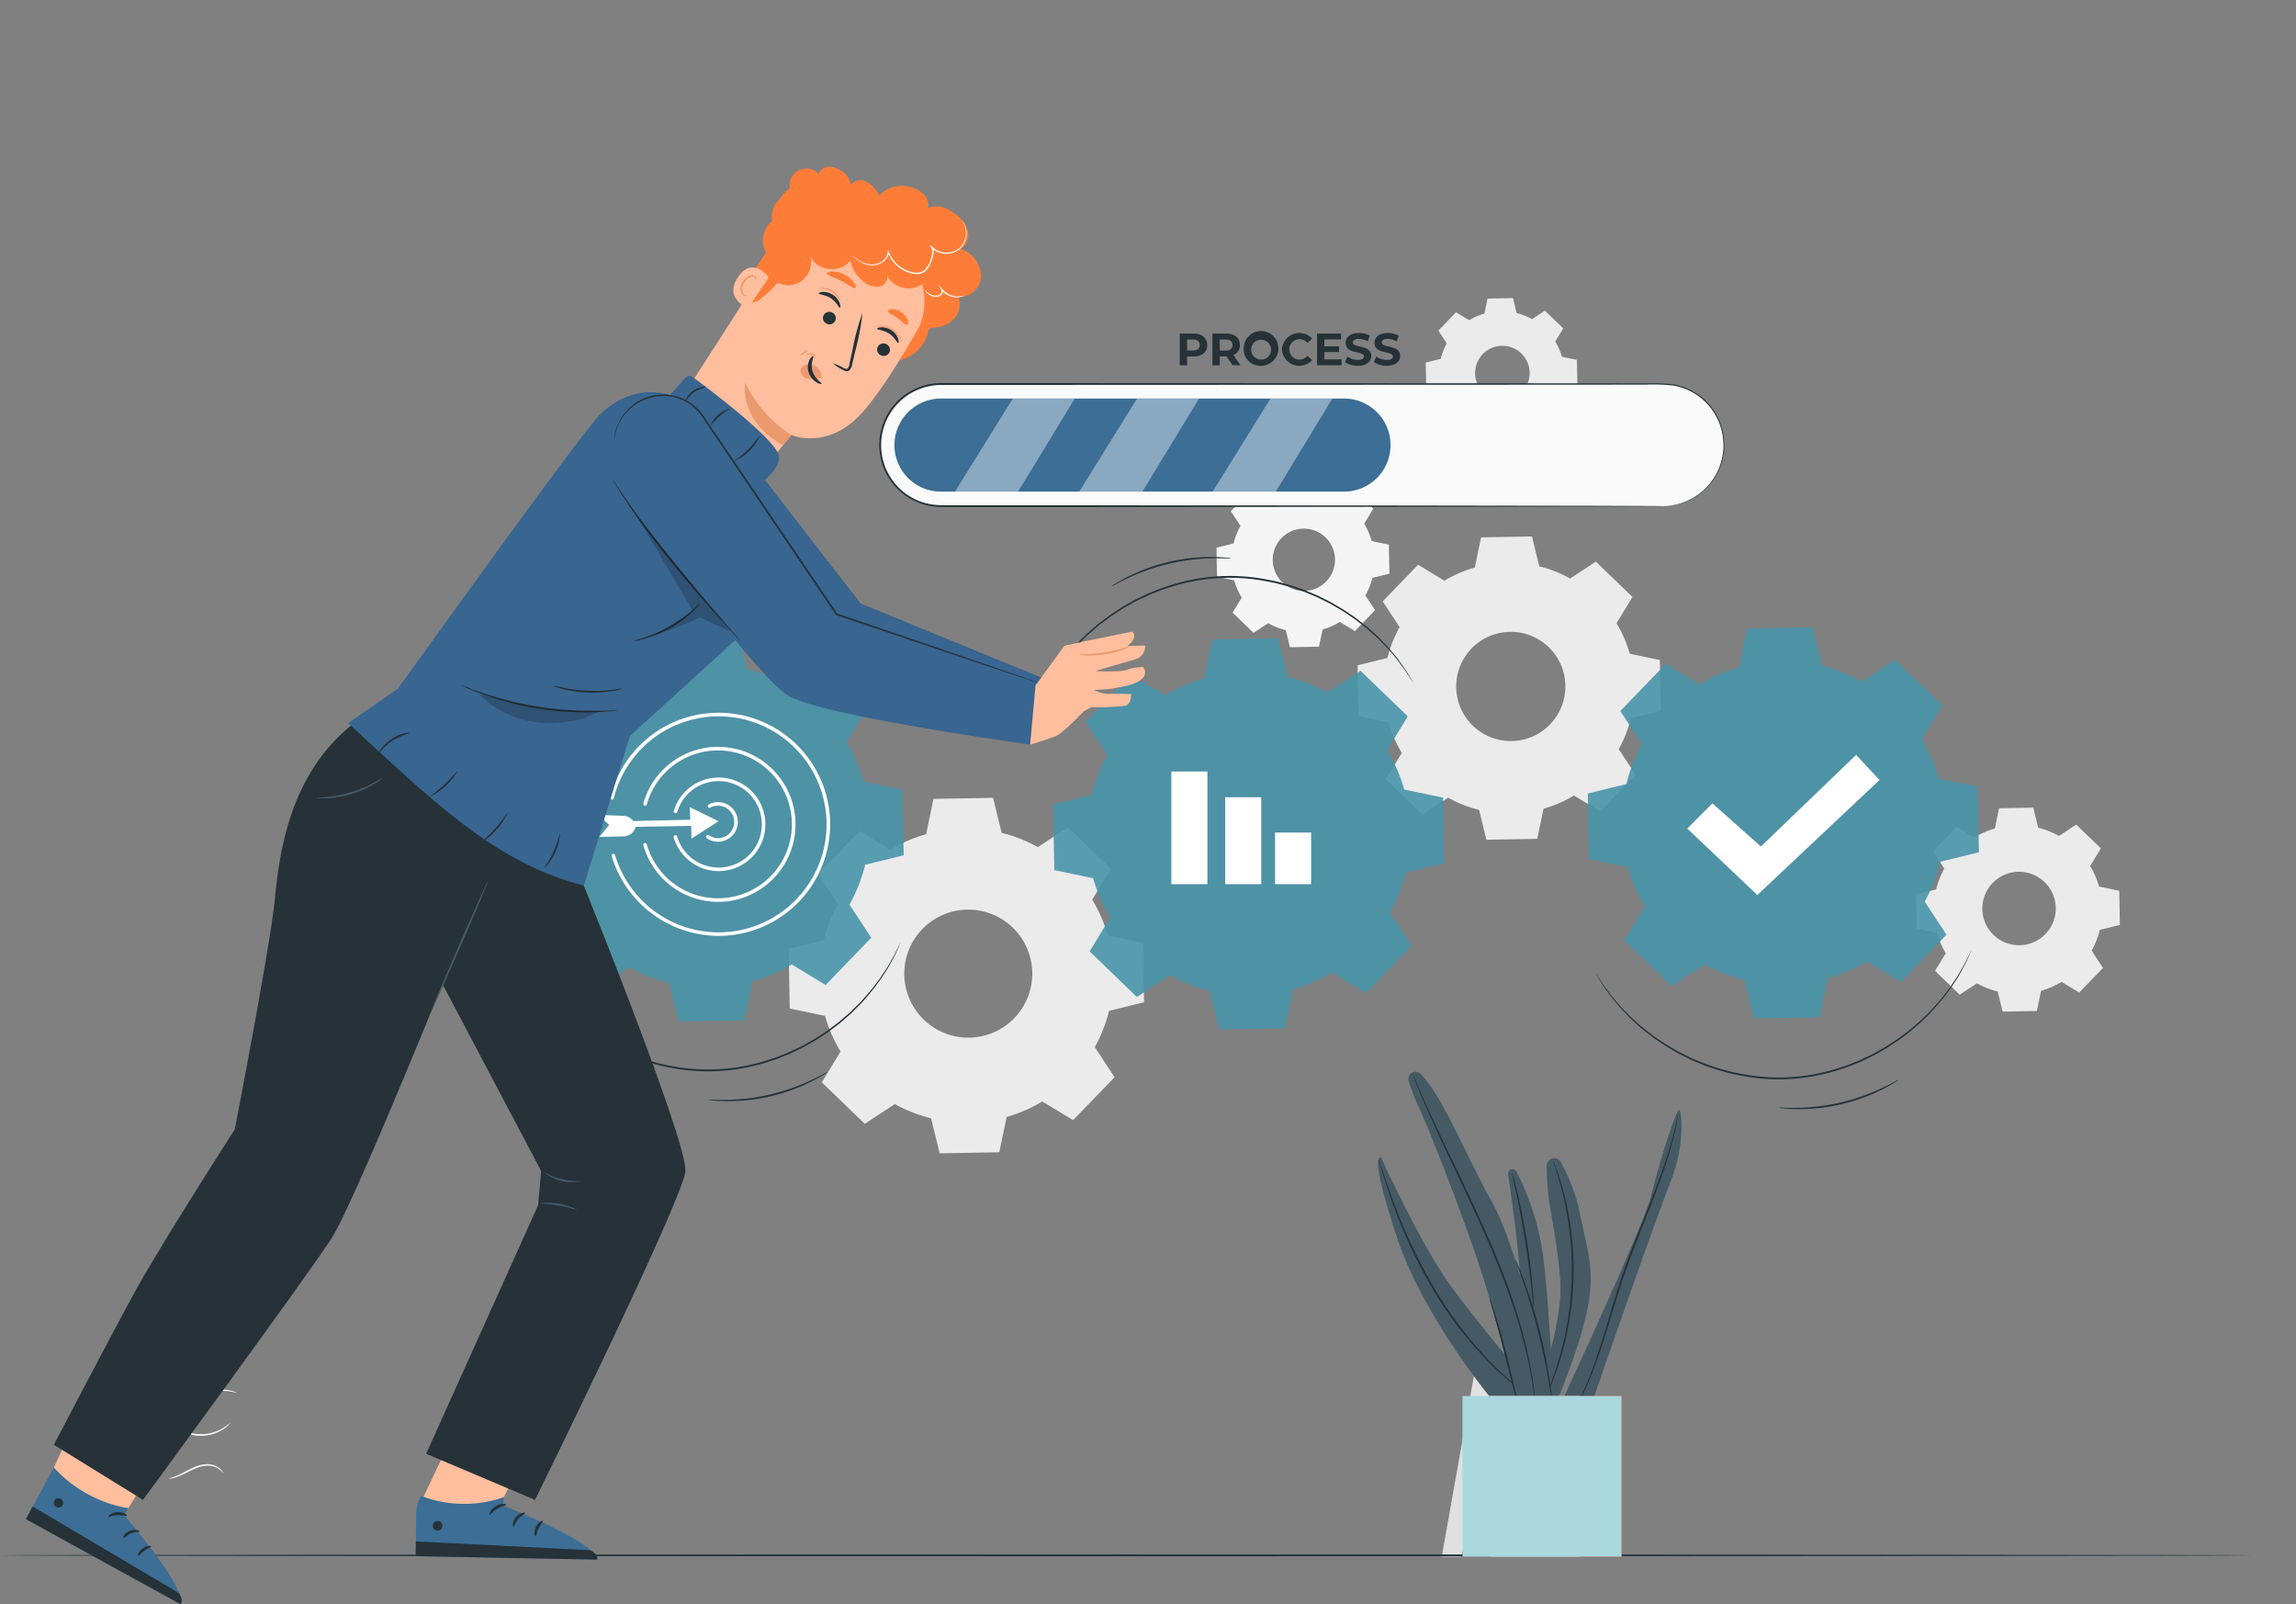 <svg id="Group_927" data-name="Group 927" xmlns="http://www.w3.org/2000/svg" xmlns:xlink="http://www.w3.org/1999/xlink" width="362" height="252.854" viewBox="0 0 362 252.854">
  <rect x="0" y="0" width="362" height="252.854" fill="#808080" stroke="none"/>
  <defs>
    <clipPath id="clip-path">
      <rect id="Rectangle_1239" data-name="Rectangle 1239" width="362" height="252.854" fill="none"/>
    </clipPath>
    <clipPath id="clip-path-4">
      <rect id="Rectangle_1225" data-name="Rectangle 1225" width="18.889" height="14.675" fill="none"/>
    </clipPath>
    <clipPath id="clip-path-6">
      <rect id="Rectangle_1227" data-name="Rectangle 1227" width="18.888" height="14.675" fill="none"/>
    </clipPath>
    <clipPath id="clip-path-9">
      <rect id="Rectangle_1230" data-name="Rectangle 1230" width="56.831" height="40.795" fill="#396591"/>
    </clipPath>
    <clipPath id="clip-path-10">
      <rect id="Rectangle_1231" data-name="Rectangle 1231" width="14.919" height="19.492" fill="none"/>
    </clipPath>
    <clipPath id="clip-path-11">
      <rect id="Rectangle_1232" data-name="Rectangle 1232" width="19.243" height="4.634" fill="none"/>
    </clipPath>
    <clipPath id="clip-path-13">
      <rect id="Rectangle_1236" data-name="Rectangle 1236" width="20.771" height="25.306" fill="#aad8dd"/>
    </clipPath>
  </defs>
  <g id="Group_626" data-name="Group 626" clip-path="url(#clip-path)">
    <g id="Group_594" data-name="Group 594" transform="translate(23.591 46.988)">
      <g id="Group_628" data-name="Group 628">
        <path id="Path_1239" data-name="Path 1239" d="M53.654,334.968a3.271,3.271,0,0,1,.518-.347l1.449-.883c1.223-.745,2.91-1.78,4.739-2.974s3.463-2.313,4.638-3.132l1.394-.968a3.312,3.312,0,0,1,.527-.334,3.22,3.22,0,0,1-.474.406c-.314.249-.775.6-1.352,1.028-1.153.853-2.772,2-4.608,3.192s-3.536,2.211-4.782,2.922c-.623.354-1.132.635-1.487.82a3.256,3.256,0,0,1-.562.27" transform="translate(-46.974 -189.206)" fill="#e0e0e0"/>
        <path id="Path_1241" data-name="Path 1241" d="M41.815,367.463c-.006,0,.018.058.088.145a1.042,1.042,0,0,0,.4.285,2,2,0,0,0,1.742-.214,13.231,13.231,0,0,1,2.139-1.408,4.681,4.681,0,0,1,3.034.06,12.99,12.99,0,0,1,2.825,1.368,19.59,19.59,0,0,0,2.3,1.233,6.35,6.35,0,0,0,1.694.49,3.089,3.089,0,0,0,.479.033c.109,0,.167-.005.168-.014a8.6,8.6,0,0,1-2.263-.682,22.546,22.546,0,0,1-2.247-1.271,12.526,12.526,0,0,0-2.873-1.413,4.843,4.843,0,0,0-3.2-.035,4.23,4.23,0,0,0-1.206.745,9.326,9.326,0,0,1-.944.732,1.938,1.938,0,0,1-1.607.279,1.647,1.647,0,0,1-.523-.332" transform="translate(-41.814 -206.401)" fill="#f5f5f5"/>
        <path id="Path_1242" data-name="Path 1242" d="M42.882,379.756c.022.014.131-.168.389-.437a3.664,3.664,0,0,1,1.317-.835,5.89,5.89,0,0,1,2.294-.346,24.164,24.164,0,0,1,2.871.391,9.862,9.862,0,0,0,2.939.122A8.074,8.074,0,0,0,55,377.99a7.364,7.364,0,0,0,1.391-.827,1.973,1.973,0,0,0,.441-.4,14.709,14.709,0,0,1-1.908,1.049,8.459,8.459,0,0,1-2.266.589,10.131,10.131,0,0,1-2.867-.142,21.613,21.613,0,0,0-2.906-.373,5.808,5.808,0,0,0-2.372.417,3.459,3.459,0,0,0-1.324.942,2.389,2.389,0,0,0-.249.366c-.049.089-.069.138-.062.142" transform="translate(-42.279 -211.187)" fill="#f5f5f5"/>
        <path id="Path_1243" data-name="Path 1243" d="M56.774,388.311a1.4,1.4,0,0,0-.455-.236,4.871,4.871,0,0,0-1.367-.293,8.737,8.737,0,0,0-2.067.118c-.769.125-1.594.337-2.46.521a10.4,10.4,0,0,1-2.456.278,5.36,5.36,0,0,1-1.95-.422,4.491,4.491,0,0,1-1.479-1.1,1.258,1.258,0,0,0,.279.43,3.486,3.486,0,0,0,1.12.843,5.247,5.247,0,0,0,2.019.5,9.936,9.936,0,0,0,2.523-.262c.876-.186,1.694-.4,2.447-.54a9.439,9.439,0,0,1,2.014-.173,7.548,7.548,0,0,1,1.832.339" transform="translate(-43.001 -215.723)" fill="#f5f5f5"/>
        <path id="Path_1244" data-name="Path 1244" d="M45.466,398.468a2.677,2.677,0,0,1,1.6-.161,7.728,7.728,0,0,1,1.676.625,6.353,6.353,0,0,0,2.175.6,6.521,6.521,0,0,0,3.946-.915,5.6,5.6,0,0,0,.982-.755c.2-.214.3-.337.291-.35a14.519,14.519,0,0,1-1.369.94,6.765,6.765,0,0,1-3.827.811c-1.562-.089-2.761-1.021-3.843-1.144a2.454,2.454,0,0,0-1.245.108.818.818,0,0,0-.389.241" transform="translate(-43.406 -220.227)" fill="#f5f5f5"/>
        <path id="Path_1245" data-name="Path 1245" d="M47.095,411.315a3.163,3.163,0,0,0,1.375-.273c.829-.277,1.856-.913,3.055-1.39a4.96,4.96,0,0,1,1.752-.367,3.227,3.227,0,0,1,1.41.322,3.127,3.127,0,0,1,1.019.879.751.751,0,0,0-.156-.348,2.268,2.268,0,0,0-.773-.7,3.235,3.235,0,0,0-1.5-.4,4.914,4.914,0,0,0-1.852.364c-1.242.495-2.236,1.149-3.028,1.464-.783.337-1.312.407-1.306.45" transform="translate(-44.116 -225.251)" fill="#f5f5f5"/>
        <path id="Path_1268" data-name="Path 1268" d="M408.265,381.471,402.907,411.6h3.014l9.878-30.131Z" transform="translate(-199.183 -213.238)" fill="#e0e0e0"/>
        <path id="Path_1279" data-name="Path 1279" d="M544.647,230.326a13.232,13.232,0,0,1,3.226-1.4l.665-3.193,5.395-.095.776,3.167a13.2,13.2,0,0,1,3.273,1.288l2.726-1.787,3.882,3.748-1.69,2.787a13.212,13.212,0,0,1,1.4,3.227l3.192.664.095,5.395-3.167.776a13.221,13.221,0,0,1-1.287,3.273l1.787,2.726-3.747,3.882-2.787-1.69a13.2,13.2,0,0,1-3.227,1.4l-.665,3.193-5.394.095-.776-3.168a13.236,13.236,0,0,1-3.273-1.287l-2.726,1.787-3.882-3.748,1.69-2.787a13.207,13.207,0,0,1-1.4-3.227l-3.193-.665-.095-5.394,3.167-.777a13.233,13.233,0,0,1,1.288-3.273l-1.787-2.727,3.747-3.881Zm2.876,7.187a5.788,5.788,0,1,0,8.184-.144,5.787,5.787,0,0,0-8.184.144" transform="translate(-256.944 -145.323)" fill="#ebebeb"/>
        <path id="Path_1280" data-name="Path 1280" d="M236.449,231.068a23.047,23.047,0,0,1,5.623-2.443l1.158-5.566,9.4-.165,1.353,5.521a23.032,23.032,0,0,1,5.706,2.245l4.753-3.115,6.766,6.533-2.946,4.858a23.012,23.012,0,0,1,2.443,5.624l5.565,1.158.165,9.4-5.521,1.354a23.034,23.034,0,0,1-2.245,5.705l3.115,4.753-6.532,6.766-4.859-2.946a23.029,23.029,0,0,1-5.624,2.444l-1.159,5.566-9.4.165-1.353-5.522a23.035,23.035,0,0,1-5.705-2.245l-4.753,3.115-6.766-6.533,2.946-4.858a23.067,23.067,0,0,1-2.444-5.624l-5.565-1.158-.165-9.4,5.522-1.354a23.085,23.085,0,0,1,2.244-5.705l-3.115-4.753,6.533-6.766Zm5.013,12.527a10.089,10.089,0,1,0,14.266-.251,10.09,10.09,0,0,0-14.266.251" transform="translate(-119.647 -144.127)" fill="#ebebeb"/>
        <path id="Path_1281" data-name="Path 1281" d="M347.758,136.455a11.221,11.221,0,0,1,2.736-1.189l.564-2.709,4.576-.08.658,2.687a11.2,11.2,0,0,1,2.776,1.092l2.313-1.516,3.293,3.179-1.433,2.364a11.2,11.2,0,0,1,1.189,2.737l2.708.564.081,4.576-2.687.659a11.233,11.233,0,0,1-1.092,2.776l1.515,2.313-3.179,3.293-2.364-1.434a11.207,11.207,0,0,1-2.737,1.189l-.564,2.709-4.576.08-.658-2.687a11.216,11.216,0,0,1-2.776-1.092l-2.313,1.516L342.5,154.3l1.434-2.364a11.205,11.205,0,0,1-1.189-2.737l-2.708-.564-.08-4.576,2.687-.659a11.223,11.223,0,0,1,1.092-2.776l-1.516-2.313,3.179-3.293Zm2.44,6.1a4.91,4.91,0,1,0,6.942-.122,4.91,4.91,0,0,0-6.942.122" transform="translate(-171.747 -104.723)" fill="#f5f5f5"/>
        <path id="Path_1282" data-name="Path 1282" d="M393.071,156.851a19.669,19.669,0,0,1,4.8-2.085l.988-4.748,8.022-.141,1.155,4.71A19.637,19.637,0,0,1,412.9,156.5l4.054-2.657,5.772,5.573-2.513,4.144a19.628,19.628,0,0,1,2.085,4.8l4.748.988.141,8.022-4.71,1.155a19.657,19.657,0,0,1-1.914,4.867l2.657,4.054-5.572,5.772-4.145-2.513a19.641,19.641,0,0,1-4.8,2.084l-.988,4.748-8.022.141-1.155-4.71a19.679,19.679,0,0,1-4.867-1.915l-4.054,2.658-5.772-5.573,2.513-4.145a19.641,19.641,0,0,1-2.085-4.8l-4.748-.988-.141-8.022,4.71-1.155a19.677,19.677,0,0,1,1.915-4.867l-2.657-4.054,5.573-5.772Zm4.277,10.686a8.607,8.607,0,1,0,12.17-.214,8.607,8.607,0,0,0-12.17.214" transform="translate(-188.932 -112.307)" fill="#ebebeb"/>
        <path id="Path_1283" data-name="Path 1283" d="M405.286,86.771a9.824,9.824,0,0,1,2.4-1.042l.494-2.374,4.011-.071.577,2.355a9.858,9.858,0,0,1,2.434.957l2.027-1.329,2.886,2.787-1.256,2.072a9.817,9.817,0,0,1,1.043,2.4l2.374.494.071,4.011-2.355.577a9.833,9.833,0,0,1-.957,2.433l1.329,2.028-2.787,2.886L415.5,103.7a9.828,9.828,0,0,1-2.4,1.042l-.494,2.374-4.011.07-.577-2.355a9.813,9.813,0,0,1-2.433-.957L403.56,105.2l-2.886-2.786,1.256-2.073a9.807,9.807,0,0,1-1.043-2.4l-2.374-.494-.071-4.011,2.355-.577a9.836,9.836,0,0,1,.957-2.434L400.428,88.4l2.786-2.886Zm2.138,5.343a4.3,4.3,0,1,0,6.085-.107,4.3,4.3,0,0,0-6.085.107" transform="translate(-197.238 -83.284)" fill="#ebebeb"/>
      </g>
    </g>
    <g id="Group_596" data-name="Group 596">
      <g id="Group_595" data-name="Group 595" clip-path="url(#clip-path)">
        <path id="Path_1284" data-name="Path 1284" d="M311.961,187.314a25.328,25.328,0,0,1,6.187-2.689l1.275-6.125,10.348-.181,1.489,6.075a25.336,25.336,0,0,1,6.279,2.47l5.229-3.428,7.446,7.189-3.241,5.346a25.351,25.351,0,0,1,2.689,6.189l6.124,1.274.182,10.347-6.075,1.489a25.37,25.37,0,0,1-2.47,6.278l3.427,5.23-7.188,7.446-5.346-3.242a25.334,25.334,0,0,1-6.189,2.688l-1.275,6.125-10.347.182-1.489-6.076a25.39,25.39,0,0,1-6.278-2.47l-5.23,3.428-7.445-7.189,3.241-5.346a25.331,25.331,0,0,1-2.689-6.188l-6.124-1.274-.182-10.348,6.076-1.49a25.373,25.373,0,0,1,2.47-6.278l-3.428-5.229,7.188-7.446Z" transform="translate(-128.263 -77.714)" fill="rgba(73,148,170,0.9)"/>
        <rect id="Rectangle_1221" data-name="Rectangle 1221" width="5.685" height="17.756" transform="translate(184.684 121.605)" fill="#fff"/>
        <rect id="Rectangle_1222" data-name="Rectangle 1222" width="5.685" height="13.7" transform="translate(193.172 125.661)" fill="#fff"/>
        <rect id="Rectangle_1223" data-name="Rectangle 1223" width="5.685" height="8.136" transform="translate(201.031 131.225)" fill="#fff"/>
        <path id="Path_1285" data-name="Path 1285" d="M160.913,185.09A25.328,25.328,0,0,1,167.1,182.4l1.274-6.125,10.348-.181,1.489,6.075a25.332,25.332,0,0,1,6.279,2.47l5.229-3.428,7.446,7.189-3.241,5.346a25.325,25.325,0,0,1,2.688,6.189l6.124,1.274.182,10.347-6.075,1.489a25.369,25.369,0,0,1-2.47,6.278l3.427,5.23L192.613,232l-5.346-3.242a25.334,25.334,0,0,1-6.189,2.688l-1.275,6.125-10.347.182-1.489-6.076a25.39,25.39,0,0,1-6.278-2.47l-5.23,3.428-7.445-7.189,3.241-5.346a25.332,25.332,0,0,1-2.689-6.188l-6.124-1.275-.182-10.347,6.076-1.49a25.373,25.373,0,0,1,2.47-6.278l-3.428-5.23,7.188-7.445Z" transform="translate(-62.435 -76.744)" fill="rgba(73,148,170,0.9)"/>
        <path id="Path_1286" data-name="Path 1286" d="M187.629,234.3a17.692,17.692,0,0,1-16.854-12.551.282.282,0,1,1,.54-.161,17.023,17.023,0,1,0-.209-8.98.282.282,0,0,1-.548-.136,17.587,17.587,0,1,1,17.07,21.827" transform="translate(-74.328 -86.784)" fill="#fff"/>
        <path id="Path_1287" data-name="Path 1287" d="M191.551,233.08a12.264,12.264,0,0,1-11.768-8.925.282.282,0,0,1,.195-.348.285.285,0,0,1,.349.2,11.653,11.653,0,1,0,0-6.286.282.282,0,1,1-.543-.152,12.22,12.22,0,1,1,11.768,15.516" transform="translate(-78.347 -90.929)" fill="#fff"/>
        <path id="Path_1288" data-name="Path 1288" d="M199.207,230.336a3.1,3.1,0,0,1-1.744-.534.282.282,0,1,1,.316-.467,2.557,2.557,0,1,0,.22-4.374.282.282,0,0,1-.268-.5,3.121,3.121,0,1,1,1.476,5.87" transform="translate(-86.002 -97.663)" fill="#fff"/>
        <path id="Path_1289" data-name="Path 1289" d="M188.011,227.72l-4.557-2.221.087,1.979-12.112.285.134.889,12.127-.2.035,2.009Z" transform="translate(-74.711 -98.276)" fill="#fff"/>
        <path id="Path_1290" data-name="Path 1290" d="M172.9,229l-.066-.127a1.96,1.96,0,0,0-1.667-1.06l-4.009-.153,1.737,1.572-1.542,1.9,3.835-.081a1.962,1.962,0,0,0,1.849-1.435Z" transform="translate(-72.85 -99.218)" fill="#fff"/>
        <path id="Path_1291" data-name="Path 1291" d="M195.343,231.978a7.415,7.415,0,0,1-7.081-5.311.282.282,0,0,1,.542-.157,6.811,6.811,0,1,0,.018-3.873.282.282,0,0,1-.54-.163,7.375,7.375,0,1,1,7.061,9.5" transform="translate(-82.042 -94.671)" fill="#fff"/>
        <path id="Path_1292" data-name="Path 1292" d="M461.383,184.248a25.327,25.327,0,0,1,6.187-2.689l1.275-6.125,10.348-.182,1.489,6.076a25.343,25.343,0,0,1,6.279,2.47l5.229-3.428,7.446,7.189-3.241,5.346a25.325,25.325,0,0,1,2.688,6.189l6.124,1.274.182,10.347-6.075,1.489a25.368,25.368,0,0,1-2.47,6.278l3.427,5.23-7.188,7.446-5.346-3.242a25.336,25.336,0,0,1-6.189,2.688l-1.275,6.125-10.347.182-1.489-6.076a25.37,25.37,0,0,1-6.278-2.471l-5.23,3.429-7.445-7.189,3.241-5.346a25.328,25.328,0,0,1-2.689-6.189l-6.124-1.274-.182-10.347,6.076-1.49a25.371,25.371,0,0,1,2.47-6.278l-3.428-5.23,7.188-7.445Z" transform="translate(-193.383 -76.378)" fill="rgba(73,148,170,0.9)"/>
        <path id="Path_1293" data-name="Path 1293" d="M471.511,222.5l3.966-3.966,7.649,6.8,15.014-14.447,3.682,3.966-19.262,18.13Z" transform="translate(-205.49 -91.908)" fill="#fff"/>
        <path id="Path_1294" data-name="Path 1294" d="M289.865,181.222a.915.915,0,0,1,.067-.177l.224-.51.372-.825a10.4,10.4,0,0,1,.552-1.1l.749-1.355c.29-.486.64-.993,1-1.549s.8-1.109,1.247-1.712.977-1.193,1.523-1.821c.529-.645,1.183-1.227,1.818-1.878.313-.331.679-.618,1.031-.933s.714-.632,1.095-.941l1.19-.9c.2-.151.4-.312.613-.458l.649-.428c.438-.284.873-.587,1.331-.867l1.418-.806c.472-.287.985-.509,1.49-.759s1.015-.511,1.557-.71l1.623-.652,1.7-.549a30.757,30.757,0,0,1,14.692-.873l1.75.345,1.689.455c.562.134,1.095.343,1.63.521s1.068.348,1.57.577l1.5.633c.487.223.956.473,1.424.7l.695.348c.227.121.443.257.663.383l1.289.757c.414.261.806.542,1.2.805s.785.512,1.134.8c.707.572,1.426,1.071,2.027,1.65.616.56,1.222,1.073,1.728,1.628s1.032,1.03,1.44,1.552.828.971,1.173,1.42l.9,1.257a10.388,10.388,0,0,1,.679,1.032l.468.775.282.48a.875.875,0,0,1,.087.168.932.932,0,0,1-.113-.153l-.307-.464-.49-.758a10.877,10.877,0,0,0-.7-1.013l-.921-1.237c-.35-.441-.763-.9-1.187-1.4s-.932-.991-1.449-1.528-1.115-1.052-1.732-1.6c-.6-.57-1.32-1.062-2.026-1.624-.349-.288-.745-.525-1.131-.792s-.782-.535-1.195-.792l-1.283-.745c-.219-.124-.434-.258-.66-.377l-.691-.342c-.466-.226-.931-.472-1.416-.692l-1.5-.623c-.5-.226-1.031-.382-1.559-.568s-1.061-.381-1.619-.512l-1.676-.448-1.735-.339a30.682,30.682,0,0,0-14.559.865l-1.683.542-1.61.643c-.539.2-1.039.464-1.546.7s-1.012.465-1.48.748l-1.41.795c-.456.276-.889.575-1.325.855l-.646.422c-.21.144-.408.3-.61.452l-1.186.891c-.38.3-.735.626-1.093.929s-.717.593-1.03.92c-.634.642-1.289,1.215-1.82,1.852-.547.621-1.091,1.193-1.53,1.8s-.91,1.13-1.258,1.689-.718,1.048-1.013,1.528l-.768,1.337a10.879,10.879,0,0,0-.575,1.089l-.4.811-.25.5a.94.94,0,0,1-.094.165" transform="translate(-126.326 -70.128)" fill="#263238"/>
        <path id="Path_1295" data-name="Path 1295" d="M310.568,160.253a3.931,3.931,0,0,1,.642-.443c.42-.274,1.052-.633,1.851-1.042a29.368,29.368,0,0,1,13.546-3.158c.9.013,1.623.056,2.121.116a4.005,4.005,0,0,1,.771.113,3.916,3.916,0,0,1-.779,0c-.5-.024-1.221-.036-2.112-.022a32.438,32.438,0,0,0-13.455,3.137c-.805.382-1.449.712-1.886.954a3.9,3.9,0,0,1-.7.344" transform="translate(-135.349 -67.816)" fill="#263238"/>
        <path id="Path_1296" data-name="Path 1296" d="M505.116,265.525a.914.914,0,0,1-.067.177l-.223.51-.372.825a10.261,10.261,0,0,1-.553,1.105l-.749,1.355c-.29.486-.64.992-1,1.549s-.8,1.109-1.246,1.712-.977,1.193-1.523,1.821c-.529.645-1.183,1.227-1.817,1.878-.312.331-.679.618-1.031.933s-.714.633-1.095.941l-1.19.9c-.2.151-.4.312-.613.458l-.648.428c-.438.284-.873.587-1.331.866l-1.418.806c-.472.287-.984.509-1.491.759s-1.014.511-1.557.71l-1.623.652-1.7.549a30.757,30.757,0,0,1-14.692.873l-1.75-.345-1.689-.455c-.562-.134-1.095-.343-1.63-.521s-1.068-.348-1.57-.578l-1.5-.632c-.488-.223-.956-.473-1.424-.7l-.695-.348c-.227-.121-.443-.257-.663-.383l-1.289-.757c-.414-.261-.806-.542-1.2-.805s-.785-.512-1.134-.8c-.707-.572-1.426-1.072-2.027-1.65-.616-.56-1.223-1.073-1.727-1.628s-1.033-1.03-1.44-1.552-.829-.972-1.174-1.419l-.9-1.257a10.4,10.4,0,0,1-.679-1.032l-.468-.775-.282-.48a.922.922,0,0,1-.087-.168.935.935,0,0,1,.113.153l.307.464.49.758a10.868,10.868,0,0,0,.7,1.013l.921,1.237c.35.441.763.9,1.187,1.4s.932.991,1.449,1.528,1.115,1.052,1.732,1.6c.6.57,1.32,1.062,2.025,1.624.349.288.746.525,1.132.792s.782.535,1.195.792l1.283.745c.218.124.434.258.66.377l.692.342c.466.226.931.472,1.416.692l1.5.623c.5.226,1.031.382,1.559.568s1.061.381,1.619.512l1.675.448,1.735.339a30.682,30.682,0,0,0,14.559-.865l1.683-.542,1.61-.643c.539-.2,1.039-.464,1.546-.7s1.013-.465,1.481-.748l1.41-.795c.456-.276.889-.575,1.325-.855l.645-.422c.21-.144.408-.3.61-.452l1.186-.891c.379-.3.734-.626,1.093-.929s.717-.593,1.03-.92c.634-.642,1.289-1.215,1.819-1.852.547-.621,1.091-1.193,1.53-1.8s.909-1.13,1.258-1.689.718-1.048,1.013-1.528l.768-1.338a10.807,10.807,0,0,0,.575-1.089l.4-.811.25-.5a.908.908,0,0,1,.094-.165" transform="translate(-194.306 -115.719)" fill="#263238"/>
        <path id="Path_1297" data-name="Path 1297" d="M515.982,301.633a3.938,3.938,0,0,1-.642.443c-.42.274-1.052.633-1.851,1.042a29.366,29.366,0,0,1-13.546,3.158c-.9-.013-1.623-.056-2.121-.116a3.939,3.939,0,0,1-.771-.113,3.974,3.974,0,0,1,.779,0c.5.024,1.221.036,2.112.022a32.439,32.439,0,0,0,13.455-3.137c.805-.382,1.449-.711,1.885-.954a3.952,3.952,0,0,1,.7-.344" transform="translate(-216.622 -131.455)" fill="#263238"/>
        <path id="Path_1298" data-name="Path 1298" d="M205.89,263.3a.925.925,0,0,1-.067.177l-.224.51-.372.825a10.31,10.31,0,0,1-.553,1.1l-.749,1.355c-.29.486-.64.993-1,1.549s-.8,1.109-1.246,1.712-.977,1.193-1.523,1.821c-.529.645-1.183,1.227-1.817,1.878-.313.331-.679.618-1.031.933s-.714.633-1.095.941l-1.19.9c-.2.151-.4.312-.613.458l-.649.428c-.438.284-.873.587-1.331.867l-1.418.806c-.472.287-.985.508-1.49.758s-1.015.511-1.557.71l-1.623.652-1.7.55a30.756,30.756,0,0,1-14.692.873l-1.75-.345-1.689-.455c-.562-.134-1.094-.343-1.63-.521s-1.068-.348-1.57-.577l-1.5-.633c-.488-.223-.956-.473-1.424-.7l-.695-.348c-.227-.121-.443-.257-.663-.383l-1.289-.757c-.414-.261-.806-.542-1.2-.805s-.785-.512-1.134-.8c-.707-.572-1.426-1.071-2.027-1.65-.616-.56-1.223-1.073-1.728-1.628s-1.032-1.03-1.44-1.552-.829-.972-1.174-1.419l-.9-1.257a10.39,10.39,0,0,1-.679-1.032l-.468-.775-.282-.48a.9.9,0,0,1-.087-.168.929.929,0,0,1,.113.153l.307.464.49.758a10.86,10.86,0,0,0,.7,1.013l.921,1.237c.35.441.763.9,1.187,1.4s.932.991,1.449,1.528,1.115,1.052,1.732,1.6c.6.57,1.32,1.062,2.026,1.624.349.288.745.525,1.131.792s.782.535,1.195.793l1.283.744c.219.124.434.258.66.377l.692.342c.466.226.931.472,1.416.692l1.5.622c.5.226,1.031.382,1.559.568s1.061.381,1.619.512l1.675.448,1.735.338a30.682,30.682,0,0,0,14.559-.865l1.683-.542,1.61-.643c.539-.2,1.039-.464,1.546-.7s1.013-.465,1.481-.748l1.41-.795c.456-.275.889-.575,1.324-.855l.646-.422c.21-.144.408-.3.61-.452l1.186-.891c.38-.3.734-.625,1.093-.928s.717-.593,1.03-.92c.634-.642,1.289-1.215,1.819-1.852.547-.621,1.091-1.193,1.53-1.8s.909-1.13,1.258-1.689.718-1.048,1.013-1.528l.768-1.338a10.8,10.8,0,0,0,.575-1.089l.4-.811.25-.5a.915.915,0,0,1,.094-.165" transform="translate(-63.899 -114.749)" fill="#263238"/>
        <path id="Path_1299" data-name="Path 1299" d="M216.756,299.409a3.921,3.921,0,0,1-.642.443c-.42.274-1.052.633-1.851,1.042a29.367,29.367,0,0,1-13.546,3.158c-.9-.013-1.623-.056-2.121-.116a4,4,0,0,1-.771-.113,3.915,3.915,0,0,1,.779,0c.5.024,1.221.036,2.112.022a32.439,32.439,0,0,0,13.455-3.137c.805-.382,1.449-.711,1.885-.954a3.911,3.911,0,0,1,.7-.344" transform="translate(-86.215 -130.485)" fill="#263238"/>
      </g>
    </g>
    <g id="Group_607" data-name="Group 607">
      <g id="Group_606" data-name="Group 606" clip-path="url(#clip-path)">
        <path id="Path_1300" data-name="Path 1300" d="M369.371,126.536H255.582a9.626,9.626,0,0,1,0-19.252H369.371a9.626,9.626,0,0,1,0,19.252" transform="translate(-107.191 -46.756)" fill="#fafafa"/>
        <path id="Path_1301" data-name="Path 1301" d="M369.266,126.423s.252-.023.741-.052a10.49,10.49,0,0,0,2.133-.416,9.93,9.93,0,0,0,3.094-1.669,9.71,9.71,0,0,0,2.865-3.81,10.322,10.322,0,0,0,.683-2.772,9.918,9.918,0,0,0-.232-3.135,9.5,9.5,0,0,0-7.688-7.165,29.859,29.859,0,0,0-4.252-.139l-9.3.01-101.83.043a9.482,9.482,0,0,0-7.2,15.64,9.4,9.4,0,0,0,6.01,3.238c1.14.128,2.32.068,3.479.083h3.468l6.835,0,13.234.005,45.78.032,30.863.047,8.391.028,2.182.014c.492.005.744.015.744.015s-.252.01-.744.015l-2.182.014-8.391.028-30.863.047-45.78.032-13.234.005-6.835,0h-3.468c-1.162-.015-2.324.047-3.515-.084a9.769,9.769,0,0,1-5.572-16.7,9.789,9.789,0,0,1,6.8-2.758l101.83.043,9.3.011a29.927,29.927,0,0,1,4.282.152,9.655,9.655,0,0,1,7.794,7.306,10.037,10.037,0,0,1,.223,3.179,10.422,10.422,0,0,1-.7,2.8,9.78,9.78,0,0,1-2.916,3.834,9.9,9.9,0,0,1-3.131,1.657,10.079,10.079,0,0,1-2.148.389c-.492.02-.744.023-.744.023" transform="translate(-107.086 -46.643)" fill="#263238"/>
        <path id="Path_1302" data-name="Path 1302" d="M320.987,126.016H257.445a7.338,7.338,0,1,1,0-14.675h63.542a7.338,7.338,0,0,1,0,14.675" transform="translate(-109 -48.524)" fill="#3c6e96"/>
        <g id="Group_599" data-name="Group 599" transform="translate(150.567 62.817)" opacity="0.4">
          <g id="Group_598" data-name="Group 598">
            <g id="Group_597" data-name="Group 597" clip-path="url(#clip-path-4)">
              <path id="Path_1303" data-name="Path 1303" d="M266.875,126.016l9.119-14.675h9.77l-8.933,14.675Z" transform="translate(-266.875 -111.341)" fill="#fff"/>
            </g>
          </g>
        </g>
        <g id="Group_602" data-name="Group 602" transform="translate(170.157 62.817)" opacity="0.4">
          <g id="Group_601" data-name="Group 601">
            <g id="Group_600" data-name="Group 600" clip-path="url(#clip-path-4)">
              <path id="Path_1304" data-name="Path 1304" d="M301.6,126.016l9.119-14.675h9.77l-8.933,14.675Z" transform="translate(-301.597 -111.341)" fill="#fff"/>
            </g>
          </g>
        </g>
        <g id="Group_605" data-name="Group 605" transform="translate(191.187 62.817)" opacity="0.4">
          <g id="Group_604" data-name="Group 604">
            <g id="Group_603" data-name="Group 603" clip-path="url(#clip-path-6)">
              <path id="Path_1305" data-name="Path 1305" d="M338.871,126.016l9.119-14.675h9.77l-8.933,14.675Z" transform="translate(-338.871 -111.341)" fill="#fff"/>
            </g>
          </g>
        </g>
        <path id="Path_1306" data-name="Path 1306" d="M334.025,95c0,1.113-.835,1.805-2.17,1.805H330.85v1.378h-1.157v-5h2.163c1.335,0,2.17.692,2.17,1.813m-1.171,0c0-.55-.357-.871-1.064-.871h-.942v1.734h.942c.707,0,1.064-.321,1.064-.863" transform="translate(-143.684 -40.611)" fill="#263238"/>
        <path id="Path_1307" data-name="Path 1307" d="M342.007,98.18l-.963-1.392h-1.064V98.18h-1.157v-5h2.163c1.334,0,2.17.692,2.17,1.813a1.624,1.624,0,0,1-1.028,1.577l1.12,1.606Zm-1.085-4.054h-.942v1.742h.942c.707,0,1.064-.328,1.064-.871s-.357-.871-1.064-.871" transform="translate(-147.664 -40.611)" fill="#263238"/>
        <path id="Path_1308" data-name="Path 1308" d="M347.564,95.616A2.738,2.738,0,1,1,350.3,98.2a2.585,2.585,0,0,1-2.733-2.583m4.3,0a1.563,1.563,0,1,0-1.563,1.6,1.524,1.524,0,0,0,1.563-1.6" transform="translate(-151.473 -40.545)" fill="#263238"/>
        <path id="Path_1309" data-name="Path 1309" d="M358.237,95.616a2.751,2.751,0,0,1,4.767-1.7l-.742.685a1.608,1.608,0,0,0-1.257-.585,1.6,1.6,0,1,0,0,3.2,1.594,1.594,0,0,0,1.257-.592l.742.685a2.746,2.746,0,0,1-4.767-1.691" transform="translate(-156.124 -40.545)" fill="#263238"/>
        <path id="Path_1310" data-name="Path 1310" d="M371.932,97.252v.928h-3.868v-5h3.775v.928h-2.626V95.2h2.319v.9h-2.319v1.156Z" transform="translate(-160.407 -40.611)" fill="#263238"/>
        <path id="Path_1311" data-name="Path 1311" d="M375.855,97.622l.392-.871a2.939,2.939,0,0,0,1.649.521c.685,0,.964-.229.964-.535,0-.935-2.9-.293-2.9-2.148,0-.849.685-1.555,2.1-1.555a3.347,3.347,0,0,1,1.734.442l-.357.878a2.824,2.824,0,0,0-1.385-.393c-.685,0-.95.257-.95.571,0,.921,2.9.285,2.9,2.12,0,.835-.692,1.549-2.12,1.549a3.56,3.56,0,0,1-2.033-.578" transform="translate(-163.802 -40.545)" fill="#263238"/>
        <path id="Path_1312" data-name="Path 1312" d="M383.923,97.622l.392-.871a2.938,2.938,0,0,0,1.648.521c.685,0,.964-.229.964-.535,0-.935-2.9-.293-2.9-2.148,0-.849.686-1.555,2.105-1.555a3.351,3.351,0,0,1,1.735.442l-.357.878a2.824,2.824,0,0,0-1.384-.393c-.685,0-.95.257-.95.571,0,.921,2.9.285,2.9,2.12,0,.835-.692,1.549-2.119,1.549a3.561,3.561,0,0,1-2.034-.578" transform="translate(-167.319 -40.545)" fill="#263238"/>
      </g>
    </g>
    <g id="Group_609" data-name="Group 609">
      <g id="Group_608" data-name="Group 608" clip-path="url(#clip-path)">
        <path id="Path_1313" data-name="Path 1313" d="M355.093,434.411c0,.081-79.5.147-177.538.147C79.48,434.557,0,434.492,0,434.411s79.48-.147,177.555-.147c98.041,0,177.538.065,177.538.147" transform="translate(0 -189.258)" fill="#263238"/>
      </g>
    </g>
    <g id="Group_620" data-name="Group 620">
      <g id="Group_619" data-name="Group 619" clip-path="url(#clip-path)">
        <path id="Path_1314" data-name="Path 1314" d="M15.049,400.847l5.526-11.836,12.914,7.4-6.708,10.845s-5.219.927-7.54-.5-4.192-5.912-4.192-5.912" transform="translate(-6.559 -169.536)" fill="#ffbe9d"/>
        <path id="Path_1315" data-name="Path 1315" d="M22.714,417.5l.658-1.1a20.559,20.559,0,0,1-11.732-6.411l-4.415,8.126,24.4,13.418c1.139-2.409-8.91-14.03-8.91-14.03" transform="translate(-3.149 -178.678)" fill="#3c6e96"/>
        <path id="Path_1316" data-name="Path 1316" d="M7.224,422.858,8.3,420.873l23.038,13.635s.826,1.07.283,1.768Z" transform="translate(-3.148 -183.422)" fill="#263238"/>
        <path id="Path_1317" data-name="Path 1317" d="M33.2,423.029c-.069.117-.7-.156-1.492-.1-.8.04-1.385.39-1.468.283-.1-.084.472-.7,1.438-.755s1.607.473,1.522.568" transform="translate(-13.176 -184.111)" fill="#263238"/>
        <path id="Path_1318" data-name="Path 1318" d="M37.012,427.642c-.036.13-.663.049-1.346.331-.69.261-1.092.75-1.207.68-.122-.043.179-.786,1.034-1.12s1.579-.006,1.519.109" transform="translate(-15.006 -186.259)" fill="#263238"/>
        <path id="Path_1319" data-name="Path 1319" d="M38.566,433.451c-.122-.034.039-.721.7-1.2s1.365-.438,1.361-.311c.013.135-.541.286-1.081.692s-.859.877-.984.823" transform="translate(-16.791 -188.205)" fill="#263238"/>
        <path id="Path_1320" data-name="Path 1320" d="M16.415,419.659a.731.731,0,1,1-.271-1,.731.731,0,0,1,.271,1" transform="translate(-6.559 -182.416)" fill="#263238"/>
        <path id="Path_1321" data-name="Path 1321" d="M118.166,408.131l6.4-13.5,13.03.207-6.68,13.142s-4.308,3.342-7.1,3.153-5.646-3-5.646-3" transform="translate(-51.498 -171.984)" fill="#ffbe9d"/>
        <path id="Path_1322" data-name="Path 1322" d="M129.97,419.444l.072-1.318A19.076,19.076,0,0,1,117,417.914a5.541,5.541,0,0,0-.748,2.705l-.094,6.794,28.633.54c-.116-2.738-14.825-8.51-14.825-8.51" transform="translate(-50.625 -182.132)" fill="#3c6e96"/>
        <path id="Path_1323" data-name="Path 1323" d="M116.162,432.955l.032-2.323,27.5,1.39s1.264.579,1.1,1.474Z" transform="translate(-50.625 -187.675)" fill="#263238"/>
        <path id="Path_1324" data-name="Path 1324" d="M139.424,420.277c-.007.14-.708.19-1.4.626-.708.419-1.074,1.018-1.2.96-.129-.029.1-.862.948-1.375s1.69-.339,1.657-.211" transform="translate(-59.613 -183.102)" fill="#263238"/>
        <path id="Path_1325" data-name="Path 1325" d="M145.251,422.639c.029.136-.581.362-1.067.944-.5.569-.635,1.206-.774,1.2-.131.02-.213-.8.405-1.514s1.435-.76,1.436-.627" transform="translate(-62.46 -184.166)" fill="#263238"/>
        <path id="Path_1326" data-name="Path 1326" d="M149.526,427.265c-.127.028-.309-.675.064-1.434s1.034-1.052,1.091-.934c.077.116-.356.519-.653,1.147-.312.621-.363,1.209-.5,1.22" transform="translate(-65.096 -185.165)" fill="#263238"/>
        <path id="Path_1327" data-name="Path 1327" d="M122.469,425.706a.752.752,0,1,1-.724-.779.752.752,0,0,1,.724.779" transform="translate(-52.719 -185.189)" fill="#263238"/>
        <path id="Path_1328" data-name="Path 1328" d="M231.778,77.132a6.014,6.014,0,0,0,4.73-4.368.8.8,0,0,1,.959-.809,4.435,4.435,0,0,0,3.184-1.456,3.449,3.449,0,0,0,.676-3.37,3.451,3.451,0,0,0,3.551-3.427,4.638,4.638,0,0,0-3.162-4.146,2.643,2.643,0,0,0,1.033-2.98,5.205,5.205,0,0,0-2.033-2.635c-1.216-.909-2.9-1.55-4.226-.8a2.318,2.318,0,0,0-.923-2.449,5.086,5.086,0,0,0-6.774.425,4.629,4.629,0,0,0-1.871-2.107,2.179,2.179,0,0,0-2.623.389,2.78,2.78,0,0,0-1.548-2.21,3.384,3.384,0,0,0-1.916-.6,1.67,1.67,0,0,0-1.544,1.128,2.661,2.661,0,0,0-4.177,3.265,3.395,3.395,0,0,0-2.777,5.064c-.531-.21-1.128.353-1.128.926a1.809,1.809,0,0,0,.885,1.392l-3.229,4.985a12.2,12.2,0,0,0-1.728,3.4,4.1,4.1,0,0,0,.591,3.636" transform="translate(-90.198 -20.304)" fill="#fd7d38"/>
        <path id="Path_1329" data-name="Path 1329" d="M227.6,77.32c2.392-4.158.751-10.982-3.484-13.187l-14.457-6.062-1.379,2.176L190.323,88.222l9.908,14.8,7.485-9.152s5.634,2.52,11.089-3.436c2.713-2.962,6.138-8.5,8.8-13.116" transform="translate(-82.945 -25.308)" fill="#ffbe9d"/>
        <path id="Path_1330" data-name="Path 1330" d="M247.008,97.455a1.02,1.02,0,0,1-1.388.318.977.977,0,0,1-.366-1.35,1.021,1.021,0,0,1,1.388-.319.978.978,0,0,1,.366,1.351" transform="translate(-106.825 -41.819)" fill="#263238"/>
        <path id="Path_1331" data-name="Path 1331" d="M248.434,93.907c-.179.041-.506-.864-1.421-1.467s-1.888-.588-1.913-.767c-.016-.082.225-.212.658-.231a2.787,2.787,0,0,1,1.623.476,2.68,2.68,0,0,1,1.039,1.307c.138.4.1.667.015.683" transform="translate(-106.818 -39.85)" fill="#263238"/>
        <path id="Path_1332" data-name="Path 1332" d="M231.869,88.629a1.02,1.02,0,0,1-1.388.318.977.977,0,0,1-.366-1.35,1.02,1.02,0,0,1,1.387-.319.978.978,0,0,1,.367,1.351" transform="translate(-100.227 -37.973)" fill="#263238"/>
        <path id="Path_1333" data-name="Path 1333" d="M232.129,84.029c-.179.041-.507-.864-1.421-1.467s-1.889-.589-1.914-.767c-.015-.082.224-.212.658-.231a2.78,2.78,0,0,1,1.622.476,2.679,2.679,0,0,1,1.039,1.307c.137.4.1.667.015.683" transform="translate(-99.711 -35.545)" fill="#263238"/>
        <path id="Path_1334" data-name="Path 1334" d="M232.779,95.4a7.223,7.223,0,0,1,1.662.715c.249.131.5.23.646.1a1.438,1.438,0,0,0,.3-.8q.234-1.069.492-2.243a36.877,36.877,0,0,1,1.542-5.7,37.01,37.01,0,0,1-1.082,5.807q-.276,1.17-.528,2.235a1.637,1.637,0,0,1-.487,1,.7.7,0,0,1-.611.088,1.9,1.9,0,0,1-.433-.208,7.114,7.114,0,0,1-1.505-1" transform="translate(-101.448 -38.123)" fill="#263238"/>
        <path id="Path_1335" data-name="Path 1335" d="M215.476,115.147a20.154,20.154,0,0,1-7.292-8.259s-1.046,6.077,5.992,9.85Z" transform="translate(-90.705 -46.583)" fill="#eb996e"/>
        <path id="Path_1336" data-name="Path 1336" d="M226.97,103.594A1.974,1.974,0,0,0,225.9,102a1.8,1.8,0,0,0-1.408-.129,1.151,1.151,0,0,0-.8,1.046,1.323,1.323,0,0,0,1,1.1,4.133,4.133,0,0,0,1.631.074,1.221,1.221,0,0,0,.441-.1.37.37,0,0,0,.225-.343" transform="translate(-97.489 -44.358)" fill="#eb996e"/>
        <path id="Path_1337" data-name="Path 1337" d="M226.61,99.483c.155.09-.5,1.088-.123,2.358s1.509,1.861,1.424,2.006c-.027.071-.363.037-.818-.247a2.952,2.952,0,0,1-1.226-1.618,2.6,2.6,0,0,1,.166-1.936c.238-.442.512-.615.576-.564" transform="translate(-98.387 -43.352)" fill="#263238"/>
        <path id="Path_1338" data-name="Path 1338" d="M235.6,78.445c-.256.19-1.089-.534-2.247-1.115-1.146-.6-2.219-.863-2.213-1.181.007-.149.313-.284.823-.294a4.343,4.343,0,0,1,3.4,1.749c.288.421.356.748.239.841" transform="translate(-100.732 -33.058)" fill="#fd7d38"/>
        <path id="Path_1339" data-name="Path 1339" d="M251.193,88.816c-.3.1-.785-.532-1.535-1.044-.732-.539-1.49-.787-1.493-1.1.006-.148.245-.291.656-.3a2.678,2.678,0,0,1,2.44,1.73c.126.392.071.665-.067.719" transform="translate(-108.153 -37.639)" fill="#fd7d38"/>
        <path id="Path_1340" data-name="Path 1340" d="M239.921,64.13a3.982,3.982,0,0,1-3.238,2.906,3.94,3.94,0,0,1-3.876-1.938,1.5,1.5,0,0,1-1.134,1.635,2.813,2.813,0,0,1-2.094-.406,5.353,5.353,0,0,1-2.556-3.658,3.9,3.9,0,0,1-6.3-.521,3.707,3.707,0,0,1-1.6,3.856,3.575,3.575,0,0,1-5.255-4.269,4.027,4.027,0,0,1,2.1-6.035,2.413,2.413,0,0,1-.253-2.39A4.895,4.895,0,0,1,217.3,51.38a7.677,7.677,0,0,1,5.733-1.763,5.131,5.131,0,0,1,4.321,3.833,1.123,1.123,0,0,0,.251.636,1,1,0,0,0,.907.087,7.807,7.807,0,0,1,4.154-.246,3.777,3.777,0,0,1,2.481,3.982,4.389,4.389,0,0,1,5.177.847,3.371,3.371,0,0,1-.673,4.917" transform="translate(-92.919 -21.597)" fill="#fd7d38"/>
        <path id="Path_1341" data-name="Path 1341" d="M213.973,73.906a17.075,17.075,0,0,1-3.4,3.456,2.085,2.085,0,0,1-1.883.576,1.464,1.464,0,0,1-.8-1.548,3.88,3.88,0,0,1,.767-1.7A50.327,50.327,0,0,1,212.9,69.54" transform="translate(-90.599 -30.306)" fill="#fd7d38"/>
        <path id="Path_1342" data-name="Path 1342" d="M210.547,76.261c-.055-.1-2.565-3.389-4.868-.03s1.528,4.971,1.6,4.879,3.268-4.849,3.268-4.849" transform="translate(-89.317 -32.566)" fill="#ffbe9d"/>
        <path id="Path_1343" data-name="Path 1343" d="M208,80.066c-.007-.021-.086,0-.216-.021a.7.7,0,0,1-.441-.29A1.758,1.758,0,0,1,207.567,78a2.348,2.348,0,0,1,.737-.726.815.815,0,0,1,.745-.148.359.359,0,0,1,.234.4c-.019.124-.087.177-.073.195s.11-.007.178-.164a.454.454,0,0,0,.013-.3.533.533,0,0,0-.263-.307.991.991,0,0,0-.965.1,2.416,2.416,0,0,0-.843.8,1.846,1.846,0,0,0-.145,2.034.756.756,0,0,0,.594.277c.16-.012.229-.075.222-.089" transform="translate(-90.187 -33.495)" fill="#eb996e"/>
        <path id="Path_1344" data-name="Path 1344" d="M238.193,67.2s.027.036.087.1.153.147.28.254a5.634,5.634,0,0,0,1.2.79,3.922,3.922,0,0,0,.979.329,2.946,2.946,0,0,0,1.223,0,2.914,2.914,0,0,0,1.25-.623,2.178,2.178,0,0,0,.753-1.356l-.171.022a5.344,5.344,0,0,0,2.154,2.609,5.214,5.214,0,0,0,1.743.7,3.236,3.236,0,0,0,.985.059,1.869,1.869,0,0,0,.95-.374,2.674,2.674,0,0,0,.734-.931,7.642,7.642,0,0,0,.426-1.055A3.773,3.773,0,0,0,251,66.623a1.291,1.291,0,0,0-.39-1.023l-.142.135a3.2,3.2,0,0,0,1.784,1.083,3.466,3.466,0,0,0,1.906-.1,2.914,2.914,0,0,0,1.375-1,3.379,3.379,0,0,0,.6-1.331,3.337,3.337,0,0,0-.2-2.031,2.163,2.163,0,0,0-.393-.621,6.752,6.752,0,0,1,.333.647,3.364,3.364,0,0,1,.14,1.98,3.283,3.283,0,0,1-.6,1.267,2.772,2.772,0,0,1-1.313.931,3.32,3.32,0,0,1-1.81.076,3.03,3.03,0,0,1-1.673-1.027l-.142.134a1.094,1.094,0,0,1,.321.874,3.585,3.585,0,0,1-.211,1.032A3.913,3.913,0,0,1,249.5,69.54a2.138,2.138,0,0,1-1.772.279,5.053,5.053,0,0,1-1.677-.672,5.192,5.192,0,0,1-2.094-2.5l-.131-.338-.04.36a2.015,2.015,0,0,1-.684,1.254,2.777,2.777,0,0,1-1.175.6,2.84,2.84,0,0,1-1.167.023,3.936,3.936,0,0,1-.959-.3,6.173,6.173,0,0,1-1.21-.739c-.261-.2-.394-.317-.4-.309" transform="translate(-103.807 -26.906)" fill="#fff"/>
        <path id="Path_1345" data-name="Path 1345" d="M258.439,80.35c-.01.007.034.1.155.257a2.142,2.142,0,0,0,.632.526,2.057,2.057,0,0,0,1.2.263,1.018,1.018,0,0,0,.679-.354.766.766,0,0,0,.108-.829l-.17.115.048.055a3.19,3.19,0,0,0,2.472,1.105,2.709,2.709,0,0,0,.826-.137.763.763,0,0,0,.278-.131,5.9,5.9,0,0,1-1.1.122,3.2,3.2,0,0,1-2.316-1.092l-.045-.051-.658-.756.489.871a.57.57,0,0,1-.086.6.838.838,0,0,1-.547.292A2,2,0,0,1,259.293,81a3.567,3.567,0,0,1-.854-.654" transform="translate(-112.63 -34.623)" fill="#fff"/>
        <path id="Path_1346" data-name="Path 1346" d="M244.557,91.1c.006.033.3-.019.775.008a3.82,3.82,0,0,1,3.051,1.786c.256.4.355.683.387.672a1.69,1.69,0,0,0-.262-.746,3.552,3.552,0,0,0-3.173-1.857,1.682,1.682,0,0,0-.779.137" transform="translate(-106.581 -39.64)" fill="#eb996e"/>
        <path id="Path_1347" data-name="Path 1347" d="M228.7,80.536a5.586,5.586,0,0,0,.627.022,3.143,3.143,0,0,1,2.462,1.435,5.664,5.664,0,0,0,.328.535,1.22,1.22,0,0,0-.2-.61,2.873,2.873,0,0,0-2.583-1.505,1.221,1.221,0,0,0-.631.124" transform="translate(-99.67 -35.044)" fill="#eb996e"/>
        <path id="Path_1348" data-name="Path 1348" d="M225.428,98.951c.019.024.1-.02.237-.047a1.187,1.187,0,0,1,.53.02c.407.12.732.33.766.27.024-.035-.235-.323-.714-.469a.938.938,0,0,0-.629.041c-.151.073-.208.166-.19.184" transform="translate(-98.243 -43.011)" fill="#eb996e"/>
        <path id="Path_1349" data-name="Path 1349" d="M223.711,98.667c.044.039.283-.17.606-.374s.611-.336.595-.393-.354-.006-.7.219-.539.513-.5.547" transform="translate(-97.494 -42.658)" fill="#eb996e"/>
        <path id="Path_1351" data-name="Path 1351" d="M62.4,202.01c-10.254,7.959-11.814,20.59-12.514,27.831s-6.307,36.207-6.307,36.207-11.718,18.2-15.922,25.905-12.6,23.813-12.6,23.813l14.042,8.68s25.228-34.338,29.667-41.112,27.078-63.82,27.078-63.82Z" transform="translate(-6.559 -88.039)" fill="#263238"/>
        <path id="Path_1352" data-name="Path 1352" d="M141.121,233.527c.7,1.353,19.325,47.3,18.841,51.9s-23.7,51.768-23.7,51.768l-17.17-7.271,17.653-39.177.484-5.385-16.444-31.132,5.32-22.974Z" transform="translate(-51.902 -100.783)" fill="#263238"/>
        <path id="Path_1353" data-name="Path 1353" d="M129.542,245.975c.074.033-1.869,4.654-4.341,10.321s-4.536,10.238-4.611,10.2,1.869-4.653,4.341-10.322,4.536-10.236,4.61-10.2" transform="translate(-52.554 -107.199)" fill="#455a64"/>
        <path id="Path_1354" data-name="Path 1354" d="M157.89,328.815a7.1,7.1,0,0,1-6.143-1.483,11.352,11.352,0,0,0,6.143,1.483" transform="translate(-66.132 -142.653)" fill="#455a64"/>
        <path id="Path_1355" data-name="Path 1355" d="M156.867,337.1c-.033.082-1.272-.375-2.864-.657s-2.911-.3-2.913-.385a10.179,10.179,0,0,1,5.777,1.042" transform="translate(-65.847 -146.417)" fill="#455a64"/>
        <path id="Path_1356" data-name="Path 1356" d="M98.834,217.268c.011.016-.107.12-.335.295a10.743,10.743,0,0,1-1,.675,16.08,16.08,0,0,1-7.587,2.274,10.757,10.757,0,0,1-1.21-.012,1.309,1.309,0,0,1-.441-.062c0-.048.631-.045,1.637-.133a19.167,19.167,0,0,0,7.5-2.247c.889-.48,1.412-.829,1.44-.789" transform="translate(-38.464 -94.687)" fill="#455a64"/>
        <path id="Path_1357" data-name="Path 1357" d="M205.884,132.887l15.023,19.4,31.514,12.908-3.354,6.724-40.286-13.753L195.59,131.121Z" transform="translate(-85.241 -57.144)" fill="#455a64"/>
        <g id="Group_612" data-name="Group 612" transform="translate(110.35 73.977)">
          <g id="Group_611" data-name="Group 611">
            <g id="Group_610" data-name="Group 610" clip-path="url(#clip-path-9)">
              <path id="Path_1358" data-name="Path 1358" d="M205.884,132.887l15.023,19.4,31.514,12.908-3.354,6.724-40.286-13.753L195.59,131.121Z" transform="translate(-195.591 -131.121)" fill="#396591"/>
            </g>
          </g>
        </g>
        <path id="Path_1359" data-name="Path 1359" d="M187.534,110.032a1.728,1.728,0,0,1-.064-2.371l2.055-2.3a.836.836,0,0,1,1.16-.179c2.859,2.069,13.688,10.289,13.665,12.645-.027,2.667-4.618,5.35-4.618,5.35Z" transform="translate(-81.51 -45.772)" fill="#396591"/>
        <path id="Path_1360" data-name="Path 1360" d="M172.851,126.743s20.121,27.8,25.365,31.012,38.195,7.734,38.195,7.734l1.278-9.746-31.778-10.19s-20.734-30.559-21.264-31.437a11.342,11.342,0,0,0-9.136-3.6c-4.515.575-6.8,7.7-5.247,11.226.592,1.343,2.588,5.005,2.588,5.005" transform="translate(-73.991 -48.133)" fill="#396591"/>
        <path id="Path_1361" data-name="Path 1361" d="M148.554,110.165s-5.791-2.493-11.346,2.692c-2.974,2.776-30.188,40.908-32.107,43.466l-7.817,5.4c13.076,12.042,23.21,22.111,37.16,25.61l7.264-23.566,22.324-20.32Z" transform="translate(-42.397 -47.75)" fill="#396591"/>
        <path id="Path_1362" data-name="Path 1362" d="M171.371,134.251a1.428,1.428,0,0,1,.2.26l.53.776c.451.68,1.12,1.653,1.961,2.845,1.677,2.386,4.1,5.605,6.916,9.055s5.453,6.5,7.356,8.714l2.248,2.626.6.723a1.417,1.417,0,0,1,.195.265,1.36,1.36,0,0,1-.239-.226l-.643-.687-2.318-2.565c-1.944-2.179-4.607-5.211-7.428-8.665s-5.223-6.7-6.859-9.122c-.82-1.209-1.464-2.2-1.886-2.9l-.485-.807a1.412,1.412,0,0,1-.152-.292" transform="translate(-74.685 -58.508)" fill="#263238"/>
        <path id="Path_1363" data-name="Path 1363" d="M238.475,155.676a.81.81,0,0,1-.16-.041l-.462-.144-1.781-.579-6.641-2.208-22.78-7.669-.045-.015-.027-.04-6.54-9.66-9.855-14.59-4.293-6.371a15.38,15.38,0,0,0-1.019-1.43,4.718,4.718,0,0,0-.614-.583c-.217-.177-.412-.379-.641-.53a7.848,7.848,0,0,0-2.891-1.225,7.925,7.925,0,0,0-8.163,3.817,8.215,8.215,0,0,0-.584,1.388,5.26,5.26,0,0,0-.26,1.075c-.074.5-.11.747-.134.908a6.21,6.21,0,0,1,.076-.917,5.081,5.081,0,0,1,.235-1.092,7.769,7.769,0,0,1,11.852-4.14,8.5,8.5,0,0,1,.664.542,4.839,4.839,0,0,1,.637.6,15.39,15.39,0,0,1,1.045,1.45l4.315,6.356,9.873,14.576,6.532,9.666-.072-.055,22.747,7.767,6.615,2.287,1.766.623.454.167a.8.8,0,0,1,.151.065" transform="translate(-74.776 -48.066)" fill="#263238"/>
        <path id="Path_1364" data-name="Path 1364" d="M187.522,168.631c.015.014-.09.15-.292.384a12.511,12.511,0,0,1-.915.938,18.315,18.315,0,0,1-7.481,4.211,12.384,12.384,0,0,1-1.277.3,1.536,1.536,0,0,1-.479.051c-.01-.047.654-.2,1.695-.546a21.744,21.744,0,0,0,7.4-4.167c.833-.712,1.311-1.2,1.346-1.166" transform="translate(-77.173 -73.491)" fill="#263238"/>
        <path id="Path_1365" data-name="Path 1365" d="M153.644,195.412a6.356,6.356,0,0,1-.98.132c-.633.071-1.553.132-2.691.168a47.884,47.884,0,0,1-17.488-2.78c-1.071-.387-1.927-.73-2.506-.994a6.321,6.321,0,0,1-.89-.429,6.362,6.362,0,0,1,.934.324c.591.231,1.456.543,2.53.9a53.17,53.17,0,0,0,17.416,2.768c1.134-.009,2.053-.038,2.686-.074a6.311,6.311,0,0,1,.988-.018" transform="translate(-56.259 -83.461)" fill="#263238"/>
        <path id="Path_1366" data-name="Path 1366" d="M165.566,192.032a6.478,6.478,0,0,1-1.574.389,19.193,19.193,0,0,1-7.782-.31,6.51,6.51,0,0,1-1.537-.513,13.819,13.819,0,0,1,1.583.31,24.187,24.187,0,0,0,7.707.308,13.8,13.8,0,0,1,1.6-.184" transform="translate(-67.408 -83.497)" fill="#263238"/>
        <g id="Group_615" data-name="Group 615" transform="translate(100.188 80.959)" opacity="0.2">
          <g id="Group_614" data-name="Group 614">
            <g id="Group_613" data-name="Group 613" clip-path="url(#clip-path-10)">
              <path id="Path_1367" data-name="Path 1367" d="M177.579,143.5,186.6,158.8s-5.07,3.619-7.187,4.186a55.165,55.165,0,0,0,8.327-3.12l4.758,2.152Z" transform="translate(-177.579 -143.497)"/>
            </g>
          </g>
        </g>
        <g id="Group_618" data-name="Group 618" transform="translate(75.487 109.338)" opacity="0.2">
          <g id="Group_617" data-name="Group 617">
            <g id="Group_616" data-name="Group 616" clip-path="url(#clip-path-11)">
              <path id="Path_1368" data-name="Path 1368" d="M153.04,196.511a17.139,17.139,0,0,1-10.3,1.754A15.082,15.082,0,0,1,133.8,193.8s7.364,2,10.192,2.317,9.051.4,9.051.4" transform="translate(-133.797 -193.797)"/>
            </g>
          </g>
        </g>
        <path id="Path_1369" data-name="Path 1369" d="M110.92,204.682a12.9,12.9,0,0,0-2.845,1.25,8.936,8.936,0,0,0-2.008,1.832l-.112-.081c.166-.188.265-.282.285-.267s-.042.137-.174.35l-.112-.081a6.265,6.265,0,0,1,1.96-2,5.268,5.268,0,0,1,3.006-1" transform="translate(-46.176 -89.194)" fill="#263238"/>
        <path id="Path_1370" data-name="Path 1370" d="M124.628,215.4a10.568,10.568,0,0,1-4.278,3.979c-.047-.074,1.044-.8,2.22-1.9s1.988-2.128,2.058-2.076" transform="translate(-52.449 -93.872)" fill="#263238"/>
        <path id="Path_1371" data-name="Path 1371" d="M138.77,227.115a10.787,10.787,0,0,1-3.987,4.556c-.055-.07,1-.928,2.1-2.186s1.812-2.414,1.888-2.37" transform="translate(-58.739 -98.979)" fill="#263238"/>
        <path id="Path_1372" data-name="Path 1372" d="M154.585,232.963a8.5,8.5,0,0,1-2.452,5.393c-.071-.056.772-1.1,1.444-2.6s.92-2.812,1.008-2.8" transform="translate(-66.3 -101.528)" fill="#263238"/>
        <path id="Path_1373" data-name="Path 1373" d="M191.64,110.223c-.033-.016.026-.239.21-.562a3.166,3.166,0,0,1,1-1.052,4.372,4.372,0,0,1,1.332-.558c.357-.084.584-.1.594-.064.032.1-.862.305-1.765.867-.9.582-1.287,1.422-1.373,1.369" transform="translate(-83.516 -47.054)" fill="#263238"/>
        <path id="Path_1374" data-name="Path 1374" d="M198.633,116.8a4.311,4.311,0,0,1,3.038-2.612c.032.082-.816.428-1.65,1.154s-1.312,1.5-1.388,1.457" transform="translate(-86.563 -49.76)" fill="#263238"/>
        <path id="Path_1375" data-name="Path 1375" d="M209.285,121.722a8.078,8.078,0,0,1-4.009,3.988c-.046-.077,1.054-.734,2.157-1.84s1.774-2.194,1.851-2.147" transform="translate(-89.461 -53.047)" fill="#263238"/>
        <path id="Path_1376" data-name="Path 1376" d="M288.729,184.946l4.559-6.252,3.376-.739,7.292-1.484s.849.506-.18,1.783l-.589.481,2.829-.074a2.17,2.17,0,0,1-1.292,2.09l-4.761,1.379-1.8.539s3.755.26,5.063-.209a7.1,7.1,0,0,1,2.469-.41,1.277,1.277,0,0,1-.186,1.842c-.973,1.042-3.826,1.354-4.5,1.526a25.64,25.64,0,0,1-3.084.229,4.862,4.862,0,0,0,2.578.621c1.622-.016,3.3.033,3.3.033s.083,1.548-.907,1.848a36.264,36.264,0,0,1-5.364.219l-1.207.658s-3.224,3.4-4.354,3.882-4.088,1.358-4.088,1.358Z" transform="translate(-125.463 -76.908)" fill="#ffbe9d"/>
        <path id="Path_1377" data-name="Path 1377" d="M309.49,180.632a4,4,0,0,1-1.1.5,15.641,15.641,0,0,1-5.719.9,4,4,0,0,1-1.2-.142c0-.092,1.836.026,4.053-.329,2.218-.34,3.927-1.013,3.959-.927" transform="translate(-131.388 -78.719)" fill="#eb996e"/>
      </g>
    </g>
    <g id="Group_625" data-name="Group 625">
      <g id="Group_624" data-name="Group 624" clip-path="url(#clip-path)">
        <path id="Path_1378" data-name="Path 1378" d="M404.494,363.271s-12.006-13.819-16.537-27.637-2.379-12.233-2.379-12.233,6.116,13.424,10.76,19.907,12.913,16,12.913,16Z" transform="translate(-167.817 -140.918)" fill="#455a64"/>
        <path id="Path_1379" data-name="Path 1379" d="M422.728,326.983a.7.7,0,0,0-1.3.445c.732,4.854,2.314,16.245,2.252,23.632-.081,9.6,0,13.307,0,13.307h5s-.887-19.84-2.016-25.888a41.533,41.533,0,0,0-3.934-11.5" transform="translate(-183.659 -142.347)" fill="#455a64"/>
        <path id="Path_1380" data-name="Path 1380" d="M428.569,361.432a52.919,52.919,0,0,0,4.113-14.92c.412-3.533-.322-8.307-1.414-14.678a39.531,39.531,0,0,1-.632-7.063,1.192,1.192,0,0,1,2.239-.559,31.712,31.712,0,0,1,2.792,7.057c1.21,6.291,2.581,9.436,1.532,15.4s-4.919,15.162-4.919,15.162Z" transform="translate(-186.776 -141.025)" fill="#455a64"/>
        <path id="Path_1381" data-name="Path 1381" d="M436.548,355.927s13.182-28.329,14.1-32.532,4.02-13.887,4.386-13.339.914,5.664-1.462,11.512-12.519,35.223-12.519,35.223h-4.5" transform="translate(-190.253 -135.117)" fill="#455a64"/>
        <path id="Path_1382" data-name="Path 1382" d="M408.291,360.75a2.615,2.615,0,0,1-.37-.254c-.234-.177-.589-.427-1.021-.78a46.45,46.45,0,0,1-3.543-3.127,59.425,59.425,0,0,1-9.564-12.274,80.422,80.422,0,0,1-6.528-14.141c-.663-1.882-1.147-3.422-1.461-4.491-.161-.534-.272-.953-.35-1.236a2.6,2.6,0,0,1-.1-.437,2.754,2.754,0,0,1,.156.42l.4,1.219c.346,1.059.858,2.587,1.544,4.457a85.432,85.432,0,0,0,6.583,14.065,62.052,62.052,0,0,0,9.461,12.277c1.411,1.4,2.618,2.471,3.473,3.184.42.366.764.628.987.82a2.655,2.655,0,0,1,.335.3" transform="translate(-167.941 -141.208)" fill="#263238"/>
        <path id="Path_1383" data-name="Path 1383" d="M425.954,348.8a4.733,4.733,0,0,1-.118-.831c-.063-.587-.144-1.351-.243-2.271-.209-1.916-.534-4.559-1-7.463s-.987-5.516-1.39-7.4l-.481-2.232a4.756,4.756,0,0,1-.148-.826,4.8,4.8,0,0,1,.254.8c.148.52.343,1.276.569,2.214.454,1.878,1,4.49,1.474,7.4s.762,5.565.921,7.488c.079.963.131,1.742.153,2.282a4.855,4.855,0,0,1,.01.84" transform="translate(-184.161 -142.849)" fill="#263238"/>
        <path id="Path_1384" data-name="Path 1384" d="M433,324.3a2.033,2.033,0,0,1,.156.36l.395,1.052c.174.456.375,1.02.566,1.687s.45,1.415.641,2.268q.156.638.326,1.332c.111.464.19.955.29,1.458.215,1.006.348,2.1.508,3.241a48.4,48.4,0,0,1-.537,14.975c-.241,1.13-.452,2.209-.739,3.2-.137.5-.25.979-.394,1.434l-.421,1.306c-.252.837-.559,1.567-.8,2.216s-.478,1.2-.685,1.642l-.469,1.022a2.088,2.088,0,0,1-.181.348,2,2,0,0,1,.129-.371l.42-1.04c.191-.449.416-1,.639-1.655s.521-1.384.759-2.222q.193-.625.4-1.3c.138-.454.245-.937.376-1.431.275-.986.477-2.06.71-3.187a50,50,0,0,0,.534-14.9c-.152-1.14-.276-2.226-.48-3.229-.1-.5-.168-.991-.273-1.454l-.307-1.33c-.178-.853-.417-1.6-.6-2.271s-.36-1.236-.518-1.7l-.345-1.068a2.086,2.086,0,0,1-.1-.38" transform="translate(-188.12 -141.334)" fill="#263238"/>
        <path id="Path_1385" data-name="Path 1385" d="M456.543,311.082a.44.44,0,0,1-.011.127c-.016.1-.035.221-.058.368-.058.322-.131.8-.26,1.41-.254,1.219-.678,2.973-1.338,5.1s-1.557,4.624-2.625,7.365-2.3,5.73-3.47,8.912c-1.189,3.175-2.1,6.275-2.964,9.087s-1.661,5.341-2.443,7.427a47.309,47.309,0,0,1-2.081,4.845c-.27.561-.513.98-.669,1.268l-.184.324a.438.438,0,0,1-.071.105.431.431,0,0,1,.046-.119l.16-.337c.14-.3.367-.722.621-1.289.531-1.122,1.246-2.774,1.993-4.865s1.543-4.615,2.381-7.434,1.756-5.925,2.948-9.11c1.174-3.188,2.417-6.174,3.493-8.909s2-5.215,2.677-7.33,1.134-3.855,1.421-5.064c.145-.6.235-1.078.311-1.4l.086-.363a.425.425,0,0,1,.039-.122" transform="translate(-191.918 -135.574)" fill="#263238"/>
        <path id="Path_1386" data-name="Path 1386" d="M395.5,299.738a1.135,1.135,0,0,0-1.869,1.157,32.408,32.408,0,0,0,1.657,4.26c1.812,3.851,7.136,17.67,9.628,25.259s6,21.747,6,21.747l5.321-.863s-4.868-23.263-9.626-31.645c-3.822-6.734-7.645-16.467-11.114-19.915" transform="translate(-171.528 -130.487)" fill="#455a64"/>
        <path id="Path_1387" data-name="Path 1387" d="M416.257,362.774a3.254,3.254,0,0,1,.274.638c.157.418.372,1.027.613,1.787.49,1.518,1.09,3.638,1.694,5.993s1.1,4.5,1.454,6.054l.4,1.844a3.322,3.322,0,0,1,.11.685,3.238,3.238,0,0,1-.217-.659c-.13-.485-.293-1.1-.487-1.823-.407-1.6-.942-3.7-1.534-6.031-.6-2.353-1.172-4.477-1.612-6.006-.21-.722-.386-1.328-.527-1.809a3.274,3.274,0,0,1-.17-.673" transform="translate(-181.409 -158.102)" fill="#263238"/>
        <path id="Path_1388" data-name="Path 1388" d="M414.07,351.913a.6.6,0,0,1-.03-.142c-.016-.111-.036-.249-.06-.419-.056-.368-.106-.915-.218-1.611-.2-1.4-.544-3.412-1.115-5.87a83.993,83.993,0,0,0-2.491-8.5c-1.091-3.153-2.46-6.559-4.012-10.084-3.131-7.042-6.257-13.289-8.313-17.907-1.039-2.3-1.843-4.185-2.372-5.5-.27-.653-.463-1.167-.6-1.514l-.147-.4a.549.549,0,0,1-.042-.139.56.56,0,0,1,.068.128l.174.386.646,1.492c.56,1.3,1.391,3.164,2.453,5.456,2.1,4.594,5.254,10.824,8.389,17.877,1.554,3.531,2.919,6.947,4,10.113a80.121,80.121,0,0,1,2.44,8.541,59.568,59.568,0,0,1,1.03,5.9c.1.7.128,1.25.166,1.62.013.172.024.311.032.422a.525.525,0,0,1,0,.145" transform="translate(-172.002 -130.671)" fill="#263238"/>
        <path id="Path_1389" data-name="Path 1389" d="M429.248,374.107a5.658,5.658,0,0,1-.179-.894c-.106-.625-.245-1.449-.414-2.446-.367-2.062-.927-4.9-1.732-7.992s-1.695-5.846-2.386-7.823l-.832-2.337a5.626,5.626,0,0,1-.283-.867,5.621,5.621,0,0,1,.385.827c.23.54.55,1.326.917,2.309a77.436,77.436,0,0,1,2.471,7.82,81.35,81.35,0,0,1,1.655,8.031c.151,1.038.267,1.879.326,2.463a5.622,5.622,0,0,1,.071.909" transform="translate(-184.532 -153.296)" fill="#263238"/>
        <rect id="Rectangle_1234" data-name="Rectangle 1234" width="20.771" height="25.307" transform="translate(234.867 220.045)" fill="#ff725e"/>
        <g id="Group_623" data-name="Group 623" transform="translate(234.867 220.046)">
          <g id="Group_622" data-name="Group 622">
            <g id="Group_621" data-name="Group 621" clip-path="url(#clip-path-13)">
              <rect id="Rectangle_1235" data-name="Rectangle 1235" width="20.771" height="25.307" transform="translate(0 0)" fill="#aad8dd"/>
            </g>
          </g>
        </g>
        <rect id="Rectangle_1237" data-name="Rectangle 1237" width="18.427" height="25.307" transform="translate(230.585 220.045)" fill="#aad8dd"/>
      </g>
    </g>
  </g>
</svg>
